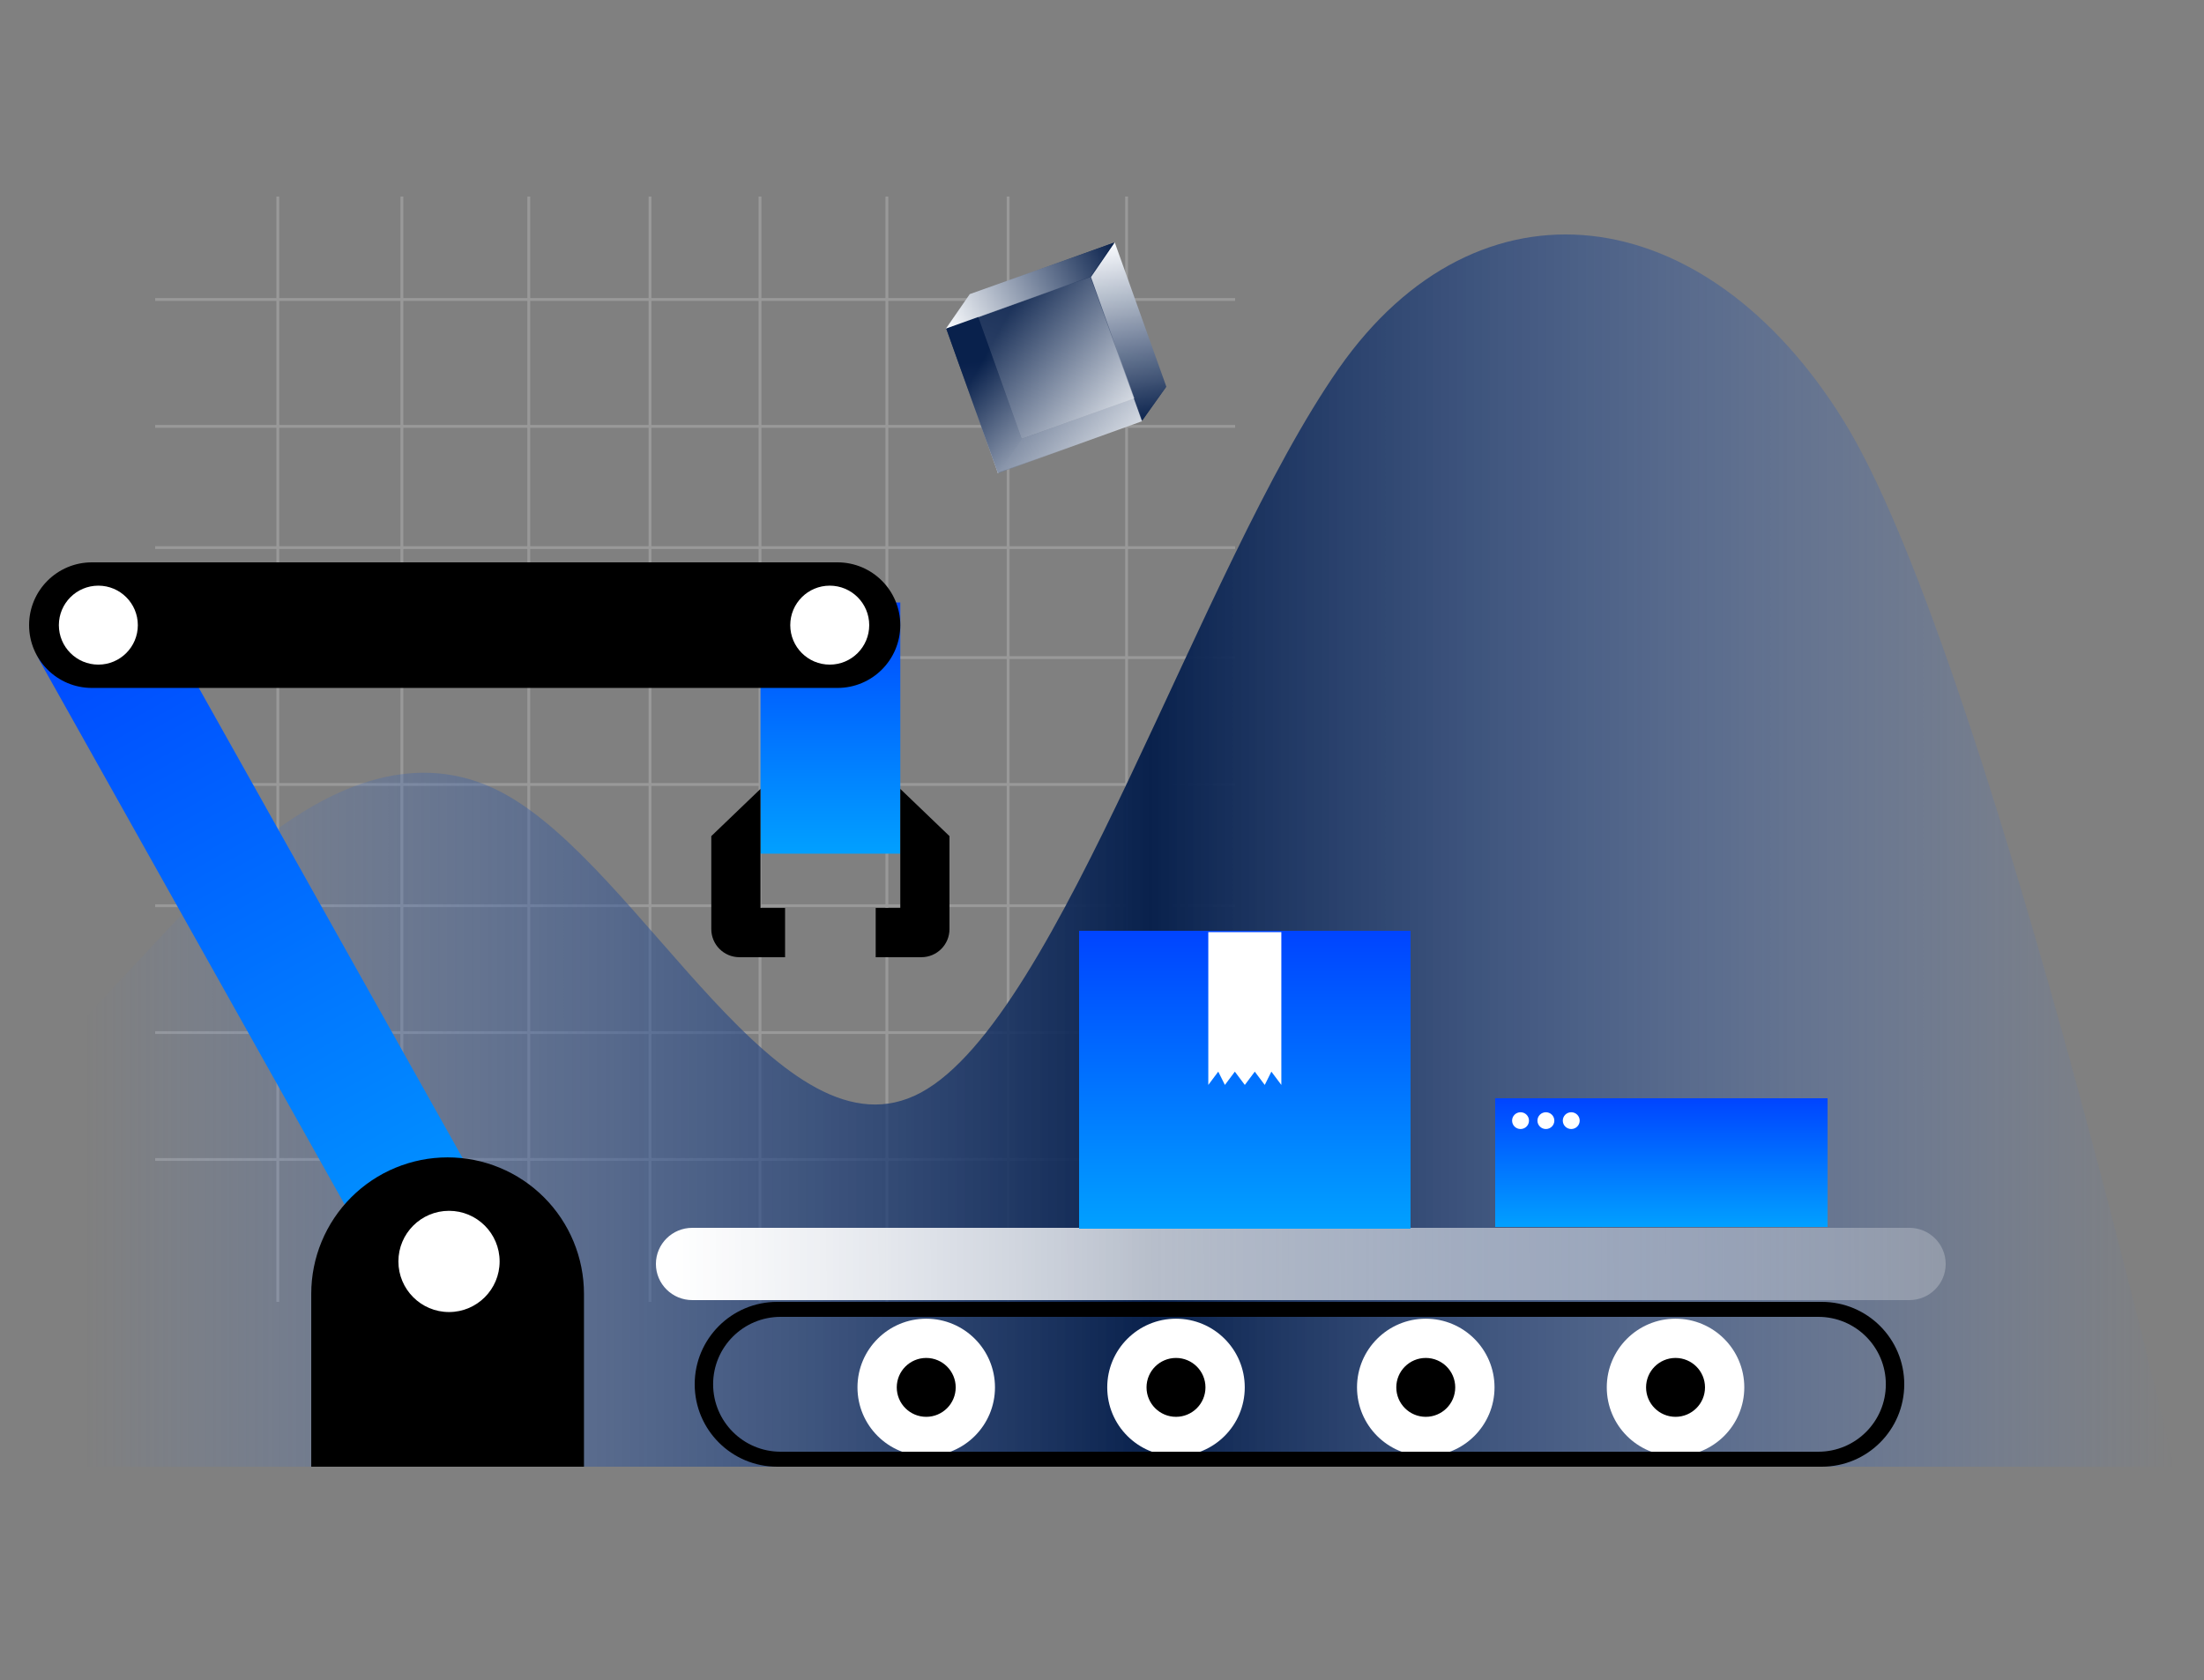 <svg width="2500" height="1906" viewBox="0 0 2500 1906" fill="none" xmlns="http://www.w3.org/2000/svg">
<rect x="0" y="0" width="2500" height="1906" fill="#808080" stroke="none"/>
<g opacity="0.2" clip-path="url(#clip0_14_103)">
<path fill-rule="evenodd" clip-rule="evenodd" d="M313.533 223V338.163H176V341.362H313.533V482.118H176V485.317H313.533V619.674H176V622.873H313.533V744.435H176V747.634H313.533V888.39H176V891.589H313.533V1025.95H176V1029.15H313.533V1169.9H176V1173.1H313.533V1313.86H176V1317.05H313.533V1477H316.731V1317.05H454.264V1477H457.463V1317.05H598.194V1477H601.393V1317.05H735.727V1477H738.926V1317.05H860.467V1477H863.665V1317.05H1004.4V1477H1007.6V1317.05H1141.93V1477H1145.13V1317.05H1276.27V1477H1279.47V1317.05H1401V1313.86H1279.47V1173.1H1401V1169.9H1279.47V1029.15H1401V1025.95H1279.47V891.589H1401V888.39H1279.47V747.634H1401V744.435H1279.47V622.873H1401V619.674H1279.47V485.317H1401V482.118H1279.47V341.362H1401V338.163H1279.47V223H1276.27V338.163H1145.13V223H1141.93V338.163H1007.6V223H1004.4V338.163H863.665V223H860.467V338.163H738.926V223H735.727V338.163H601.393V223H598.194V338.163H457.463V223H454.264V338.163H316.731V223H313.533ZM1276.26 1313.85V1173.1H1145.13V1313.85H1276.26ZM1141.93 1313.85V1173.1H1007.59V1313.85H1141.93ZM1004.39 1313.85V1173.1H863.663V1313.85H1004.39ZM860.466 1313.85V1173.1H738.925V1313.85H860.466ZM735.727 1313.85V1173.1H601.393V1313.85H735.727ZM598.194 1313.85V1173.1H457.463V1313.85H598.194ZM454.265 1313.85V1173.1H316.732V1313.85H454.265ZM454.265 1169.9H316.732V1029.14H454.265V1169.9ZM598.194 1169.9H457.463V1029.14H598.194V1169.9ZM735.727 1169.9H601.393V1029.14H735.727V1169.9ZM860.466 1169.9H738.925V1029.14H860.466V1169.9ZM1004.39 1169.9H863.663V1029.14H1004.39V1169.9ZM1141.93 1169.9H1007.59V1029.14H1141.93V1169.9ZM1276.26 1169.9H1145.13V1029.14H1276.26V1169.9ZM1276.26 1025.94V891.587H1145.13V1025.94H1276.26ZM1141.93 1025.94V891.587H1007.59V1025.94H1141.93ZM1004.39 1025.94V891.587H863.663V1025.94H1004.39ZM860.466 1025.94V891.587H738.925V1025.94H860.466ZM735.727 1025.94V891.587H601.393V1025.94H735.727ZM598.194 1025.94V891.587H457.463V1025.94H598.194ZM454.265 1025.94V891.587H316.732V1025.94H454.265ZM316.732 744.434V622.872H454.265V744.434H316.732ZM316.732 619.674H454.265V485.317H316.732V619.674ZM457.464 744.434V622.872H598.195V744.434H457.464ZM457.464 619.674H598.195V485.317H457.464V619.674ZM601.393 744.434V622.872H735.727V744.434H601.393ZM601.393 619.674H735.727V485.317H601.393V619.674ZM738.926 744.434V622.872H860.467V744.434H738.926ZM738.926 619.674H860.467V485.317H738.926V619.674ZM863.664 744.434V622.872H1004.4V744.434H863.664ZM863.664 619.674H1004.4V485.317H863.664V619.674ZM1007.59 744.434V622.872H1141.93V744.434H1007.59ZM1007.59 619.674H1141.93V485.317H1007.59V619.674ZM1145.13 744.434V622.872H1276.27V744.434H1145.13ZM1145.13 619.674H1276.27V485.317H1145.13V619.674ZM1276.27 888.388V747.632H1145.13V888.388H1276.27ZM1141.93 888.388V747.632H1007.59V888.388H1141.93ZM1004.4 888.388V747.632H863.664V888.388H1004.4ZM860.467 888.388V747.632H738.926V888.388H860.467ZM735.728 888.388V747.632H601.394V888.388H735.728ZM598.195 888.388V747.632H457.464V888.388H598.195ZM454.266 888.388V747.632H316.733V888.388H454.266ZM316.733 482.118H454.266V341.362H316.733V482.118ZM457.465 482.118H598.196V341.362H457.465V482.118ZM601.394 482.118H735.728V341.362H601.394V482.118ZM738.927 482.118H860.468V341.362H738.927V482.118ZM863.665 482.118H1004.4V341.362H863.665V482.118ZM1007.59 482.118H1141.93V341.362H1007.59V482.118ZM1145.13 482.118H1276.27V341.362H1145.13V482.118Z" fill="white"/>
</g>
<g clip-path="url(#clip1_14_103)">
<path fill-rule="evenodd" clip-rule="evenodd" d="M2466 1664C2466 1664 2249.27 732.992 2091.61 477.995C1933.96 222.996 1676.36 191.83 1518.4 418.343C1360.44 644.854 1202.56 1154.39 1044.6 1239.54C886.641 1324.69 728.759 984.773 570.8 899.851C412.841 814.93 254.959 984.772 175.979 1069.7L96.999 1154.39V1664H2466Z" fill="url(#paint0_linear_14_103)"/>
</g>
<g clip-path="url(#clip2_14_103)">
<path d="M1100.49 334.339L1263.65 275.319L1322.39 439.047L1158.71 497.882L1100.49 334.339Z" fill="url(#paint1_linear_14_103)"/>
<path d="M1322.29 439.17L1158.79 497.859L1131.55 536.333L1295.04 477.642L1322.29 439.17Z" fill="url(#paint2_linear_14_103)"/>
<path d="M1159.16 498.216L1100.61 334.339L1073.47 373.124L1132.03 537L1159.16 498.216Z" fill="url(#paint3_linear_14_103)"/>
<path d="M1073.4 373.023L1236.89 314.331L1295.33 477.892L1131.95 536.895L1073.4 373.023Z" fill="url(#paint4_linear_14_103)" fill-opacity="0.8"/>
<path d="M1264.45 275L1237.49 314.343L1295.72 477.076L1323 438.729L1264.45 275Z" fill="url(#paint5_linear_14_103)"/>
<path d="M1263.63 275.298L1100.02 333.671L1073 372.771L1236.49 314.083L1263.63 275.298Z" fill="url(#paint6_linear_14_103)"/>
</g>
<g clip-path="url(#clip3_14_103)">
<path d="M862.621 683.533H1021.2V968.475H862.621V683.533Z" fill="url(#paint7_linear_14_103)"/>
<path d="M1077 948.59L1021.2 895.034V1030.09H993.303V1085.97H1045.11C1062.72 1085.97 1077 1071.69 1077 1054.07V948.589V948.59ZM806.822 948.59L862.622 895.034V1030.09H890.518V1085.97H838.715C821.101 1085.97 806.822 1071.69 806.822 1054.07V948.589V948.59Z" fill="black"/>
<path d="M73.897 655.673L73.897 655.674C39.595 674.923 27.389 718.343 46.633 752.654L460.463 1490.48C479.707 1524.79 523.114 1537 557.416 1517.75L557.417 1517.75C591.718 1498.5 603.924 1455.08 584.68 1420.77L170.85 682.944C151.606 648.633 108.199 636.424 73.897 655.673Z" fill="url(#paint8_linear_14_103)"/>
<path d="M949.989 638H104.215C64.884 638 33 669.893 33 709.235V709.236C33 748.578 64.884 780.471 104.215 780.471H949.989C989.32 780.471 1021.2 748.578 1021.2 709.236V709.235C1021.2 669.893 989.32 638 949.989 638Z" fill="black"/>
<path d="M507.711 1313.08C528.026 1313.08 548.141 1317.08 566.907 1324.86C585.676 1332.64 602.728 1344.04 617.091 1358.42C631.456 1372.79 642.85 1389.86 650.623 1408.64C658.396 1427.42 662.397 1447.55 662.397 1467.88V1664H353.04V1467.88C353.039 1426.83 369.334 1387.46 398.344 1358.42C412.703 1344.05 429.753 1332.65 448.519 1324.87C467.285 1317.09 487.399 1313.08 507.713 1313.08H507.711Z" fill="black"/>
<path d="M111.557 754.033C136.29 754.033 156.342 733.976 156.342 709.237C156.342 684.498 136.29 664.441 111.557 664.441C86.823 664.441 66.772 684.498 66.772 709.237C66.772 733.976 86.823 754.033 111.557 754.033ZM509.312 1488.54C541.016 1488.54 566.718 1462.83 566.718 1431.12C566.718 1399.4 541.016 1373.7 509.312 1373.7C477.608 1373.7 451.906 1399.4 451.906 1431.12C451.906 1462.83 477.608 1488.54 509.312 1488.54ZM941.179 754.033C965.912 754.033 985.962 733.976 985.962 709.237C985.962 684.498 965.911 664.441 941.179 664.441C916.447 664.441 896.392 684.498 896.392 709.237C896.392 733.976 916.443 754.033 941.179 754.033Z" fill="white"/>
</g>
<g clip-path="url(#clip4_14_103)">
<path d="M1050.62 1651.96C1093.7 1651.96 1128.61 1617.07 1128.61 1574.02C1128.61 1530.98 1093.7 1496.09 1050.62 1496.09C1007.55 1496.09 972.631 1530.98 972.631 1574.02C972.631 1617.07 1007.55 1651.96 1050.62 1651.96Z" fill="white"/>
<path d="M1050.62 1607.42C1069.08 1607.42 1084.05 1592.47 1084.05 1574.02C1084.05 1555.58 1069.08 1540.62 1050.62 1540.62C1032.16 1540.62 1017.2 1555.58 1017.2 1574.02C1017.2 1592.47 1032.16 1607.42 1050.62 1607.42Z" fill="black"/>
<path d="M1333.94 1651.96C1377.01 1651.96 1411.93 1617.07 1411.93 1574.02C1411.93 1530.98 1377.01 1496.09 1333.94 1496.09C1290.86 1496.09 1255.94 1530.98 1255.94 1574.02C1255.94 1617.07 1290.86 1651.96 1333.94 1651.96Z" fill="white"/>
<path d="M1333.94 1607.42C1352.39 1607.42 1367.36 1592.47 1367.36 1574.02C1367.36 1555.58 1352.39 1540.62 1333.94 1540.62C1315.48 1540.62 1300.51 1555.58 1300.51 1574.02C1300.51 1592.47 1315.48 1607.42 1333.94 1607.42Z" fill="black"/>
<path d="M1617.25 1651.96C1660.32 1651.96 1695.24 1617.07 1695.24 1574.02C1695.24 1530.98 1660.32 1496.09 1617.25 1496.09C1574.18 1496.09 1539.26 1530.98 1539.26 1574.02C1539.26 1617.07 1574.18 1651.96 1617.25 1651.96Z" fill="white"/>
<path d="M1617.25 1607.42C1635.71 1607.42 1650.67 1592.47 1650.67 1574.02C1650.67 1555.58 1635.71 1540.62 1617.25 1540.62C1598.79 1540.62 1583.82 1555.58 1583.82 1574.02C1583.82 1592.47 1598.79 1607.42 1617.25 1607.42Z" fill="black"/>
<path d="M1900.56 1651.96C1943.64 1651.96 1978.55 1617.07 1978.55 1574.02C1978.55 1530.98 1943.64 1496.09 1900.56 1496.09C1857.49 1496.09 1822.57 1530.98 1822.57 1574.02C1822.57 1617.07 1857.49 1651.96 1900.56 1651.96Z" fill="white"/>
<path d="M1900.56 1607.42C1919.02 1607.42 1933.99 1592.47 1933.99 1574.02C1933.99 1555.58 1919.02 1540.62 1900.56 1540.62C1882.1 1540.62 1867.14 1555.58 1867.14 1574.02C1867.14 1592.47 1882.1 1607.42 1900.56 1607.42Z" fill="black"/>
<path fill-rule="evenodd" clip-rule="evenodd" d="M881.563 1664C829.889 1664 788 1622.14 788 1570.5C788 1518.86 829.889 1477 881.563 1477H2066.44C2118.11 1477 2160 1518.86 2160 1570.5C2160 1622.14 2118.11 1664 2066.44 1664H881.563ZM885.453 1647C843.176 1647 808.901 1612.75 808.901 1570.5C808.901 1528.25 843.177 1494 885.453 1494H2062.55C2104.83 1494 2139.1 1528.25 2139.1 1570.5C2139.1 1612.75 2104.83 1647 2062.55 1647H885.453V1647Z" fill="black"/>
</g>
<g clip-path="url(#clip5_14_103)">
<path d="M785.256 1393H2165.74C2188.53 1393 2207 1411.36 2207 1434C2207 1456.64 2188.53 1475 2165.74 1475H785.256C762.471 1475 744 1456.64 744 1434C744 1411.36 762.471 1393 785.256 1393Z" fill="url(#paint9_linear_14_103)"/>
</g>
<g clip-path="url(#clip6_14_103)">
<path d="M1224 1056H1600V1394H1224V1056Z" fill="url(#paint10_linear_14_103)"/>
<path fill-rule="evenodd" clip-rule="evenodd" d="M1453.42 1057.53H1370.58V1208.26H1453.42V1057.53ZM1370.58 1208.27V1230.88L1381.87 1215.8L1389.41 1230.88L1400.7 1215.8L1412 1230.88L1423.3 1215.8L1434.6 1230.88L1442.13 1215.8L1453.43 1230.88V1208.27H1370.58H1370.58Z" fill="white"/>
</g>
<g clip-path="url(#clip7_14_103)">
<path d="M1696 1246H2073V1392H1696V1246Z" fill="url(#paint11_linear_14_103)"/>
<path d="M1724.75 1261.87C1730.05 1261.87 1734.34 1266.13 1734.34 1271.39C1734.34 1276.65 1730.05 1280.91 1724.75 1280.91C1719.46 1280.91 1715.17 1276.65 1715.17 1271.39C1715.17 1266.13 1719.46 1261.87 1724.75 1261.87ZM1753.51 1261.87C1758.8 1261.87 1763.09 1266.13 1763.09 1271.39C1763.09 1276.65 1758.8 1280.91 1753.51 1280.91C1748.21 1280.91 1743.92 1276.65 1743.92 1271.39C1743.92 1266.13 1748.21 1261.87 1753.51 1261.87ZM1782.26 1261.87C1787.56 1261.87 1791.85 1266.13 1791.85 1271.39C1791.85 1276.65 1787.56 1280.91 1782.26 1280.91C1776.97 1280.91 1772.68 1276.65 1772.68 1271.39C1772.68 1266.13 1776.97 1261.87 1782.26 1261.87Z" fill="white"/>
</g>
<defs>
<linearGradient id="paint0_linear_14_103" x1="2466" y1="965" x2="97" y2="965" gradientUnits="userSpaceOnUse">
<stop stop-color="#4F82E3" stop-opacity="0"/>
<stop offset="0.49" stop-color="#09214C"/>
<stop offset="1" stop-color="#4F82E3" stop-opacity="0"/>
</linearGradient>
<linearGradient id="paint1_linear_14_103" x1="1246.49" y1="286.429" x2="1172.43" y2="497.311" gradientUnits="userSpaceOnUse">
<stop stop-color="#09214C"/>
<stop offset="1" stop-color="white"/>
</linearGradient>
<linearGradient id="paint2_linear_14_103" x1="1321.61" y1="439.287" x2="1131.42" y2="536.174" gradientUnits="userSpaceOnUse">
<stop stop-color="#09214C"/>
<stop offset="1" stop-color="white"/>
</linearGradient>
<linearGradient id="paint3_linear_14_103" x1="1113.16" y1="409.096" x2="1128.48" y2="537.499" gradientUnits="userSpaceOnUse">
<stop stop-color="#09214C"/>
<stop offset="1" stop-color="white"/>
</linearGradient>
<linearGradient id="paint4_linear_14_103" x1="1124.23" y1="391.6" x2="1291.43" y2="485.64" gradientUnits="userSpaceOnUse">
<stop stop-color="#09214C"/>
<stop offset="1" stop-color="#FBFDFF"/>
</linearGradient>
<linearGradient id="paint5_linear_14_103" x1="1296.3" y1="479.919" x2="1264.65" y2="277.032" gradientUnits="userSpaceOnUse">
<stop stop-color="#09214C"/>
<stop offset="1" stop-color="#FBFDFF" stop-opacity="0.99"/>
</linearGradient>
<linearGradient id="paint6_linear_14_103" x1="1263.53" y1="275.111" x2="1072.76" y2="372.301" gradientUnits="userSpaceOnUse">
<stop stop-color="#09214C"/>
<stop offset="1" stop-color="#FBFDFF"/>
</linearGradient>
<linearGradient id="paint7_linear_14_103" x1="941.912" y1="683.533" x2="941.912" y2="968.475" gradientUnits="userSpaceOnUse">
<stop stop-color="#0044FF"/>
<stop offset="1" stop-color="#01A0FF"/>
</linearGradient>
<linearGradient id="paint8_linear_14_103" x1="73.897" y1="655.673" x2="557.624" y2="1517.63" gradientUnits="userSpaceOnUse">
<stop stop-color="#0044FF"/>
<stop offset="1" stop-color="#01A0FF"/>
</linearGradient>
<linearGradient id="paint9_linear_14_103" x1="756.681" y1="1436.42" x2="2638.59" y2="1430.01" gradientUnits="userSpaceOnUse">
<stop stop-color="white"/>
<stop offset="1" stop-color="white" stop-opacity="0"/>
</linearGradient>
<linearGradient id="paint10_linear_14_103" x1="1412" y1="1056" x2="1412" y2="1394" gradientUnits="userSpaceOnUse">
<stop stop-color="#0044FF"/>
<stop offset="1" stop-color="#01A0FF"/>
</linearGradient>
<linearGradient id="paint11_linear_14_103" x1="1884.5" y1="1246" x2="1884.5" y2="1392" gradientUnits="userSpaceOnUse">
<stop stop-color="#0044FF"/>
<stop offset="1" stop-color="#01A0FF"/>
</linearGradient>
<clipPath id="clip0_14_103">
<rect width="1225" height="1254" fill="white" transform="translate(176 223)"/>
</clipPath>
<clipPath id="clip1_14_103">
<rect width="2369" height="1398" fill="white" transform="matrix(-1 0 0 1 2466 266)"/>
</clipPath>
<clipPath id="clip2_14_103">
<rect width="250" height="262" fill="white" transform="translate(1073 275)"/>
</clipPath>
<clipPath id="clip3_14_103">
<rect width="1044" height="1026" fill="white" transform="translate(33 638)"/>
</clipPath>
<clipPath id="clip4_14_103">
<rect width="1372" height="187" fill="white" transform="translate(788 1477)"/>
</clipPath>
<clipPath id="clip5_14_103">
<rect width="1463" height="82" fill="white" transform="translate(744 1393)"/>
</clipPath>
<clipPath id="clip6_14_103">
<rect width="376" height="338" fill="white" transform="translate(1224 1056)"/>
</clipPath>
<clipPath id="clip7_14_103">
<rect width="377" height="146" fill="white" transform="translate(1696 1246)"/>
</clipPath>
</defs>
</svg>